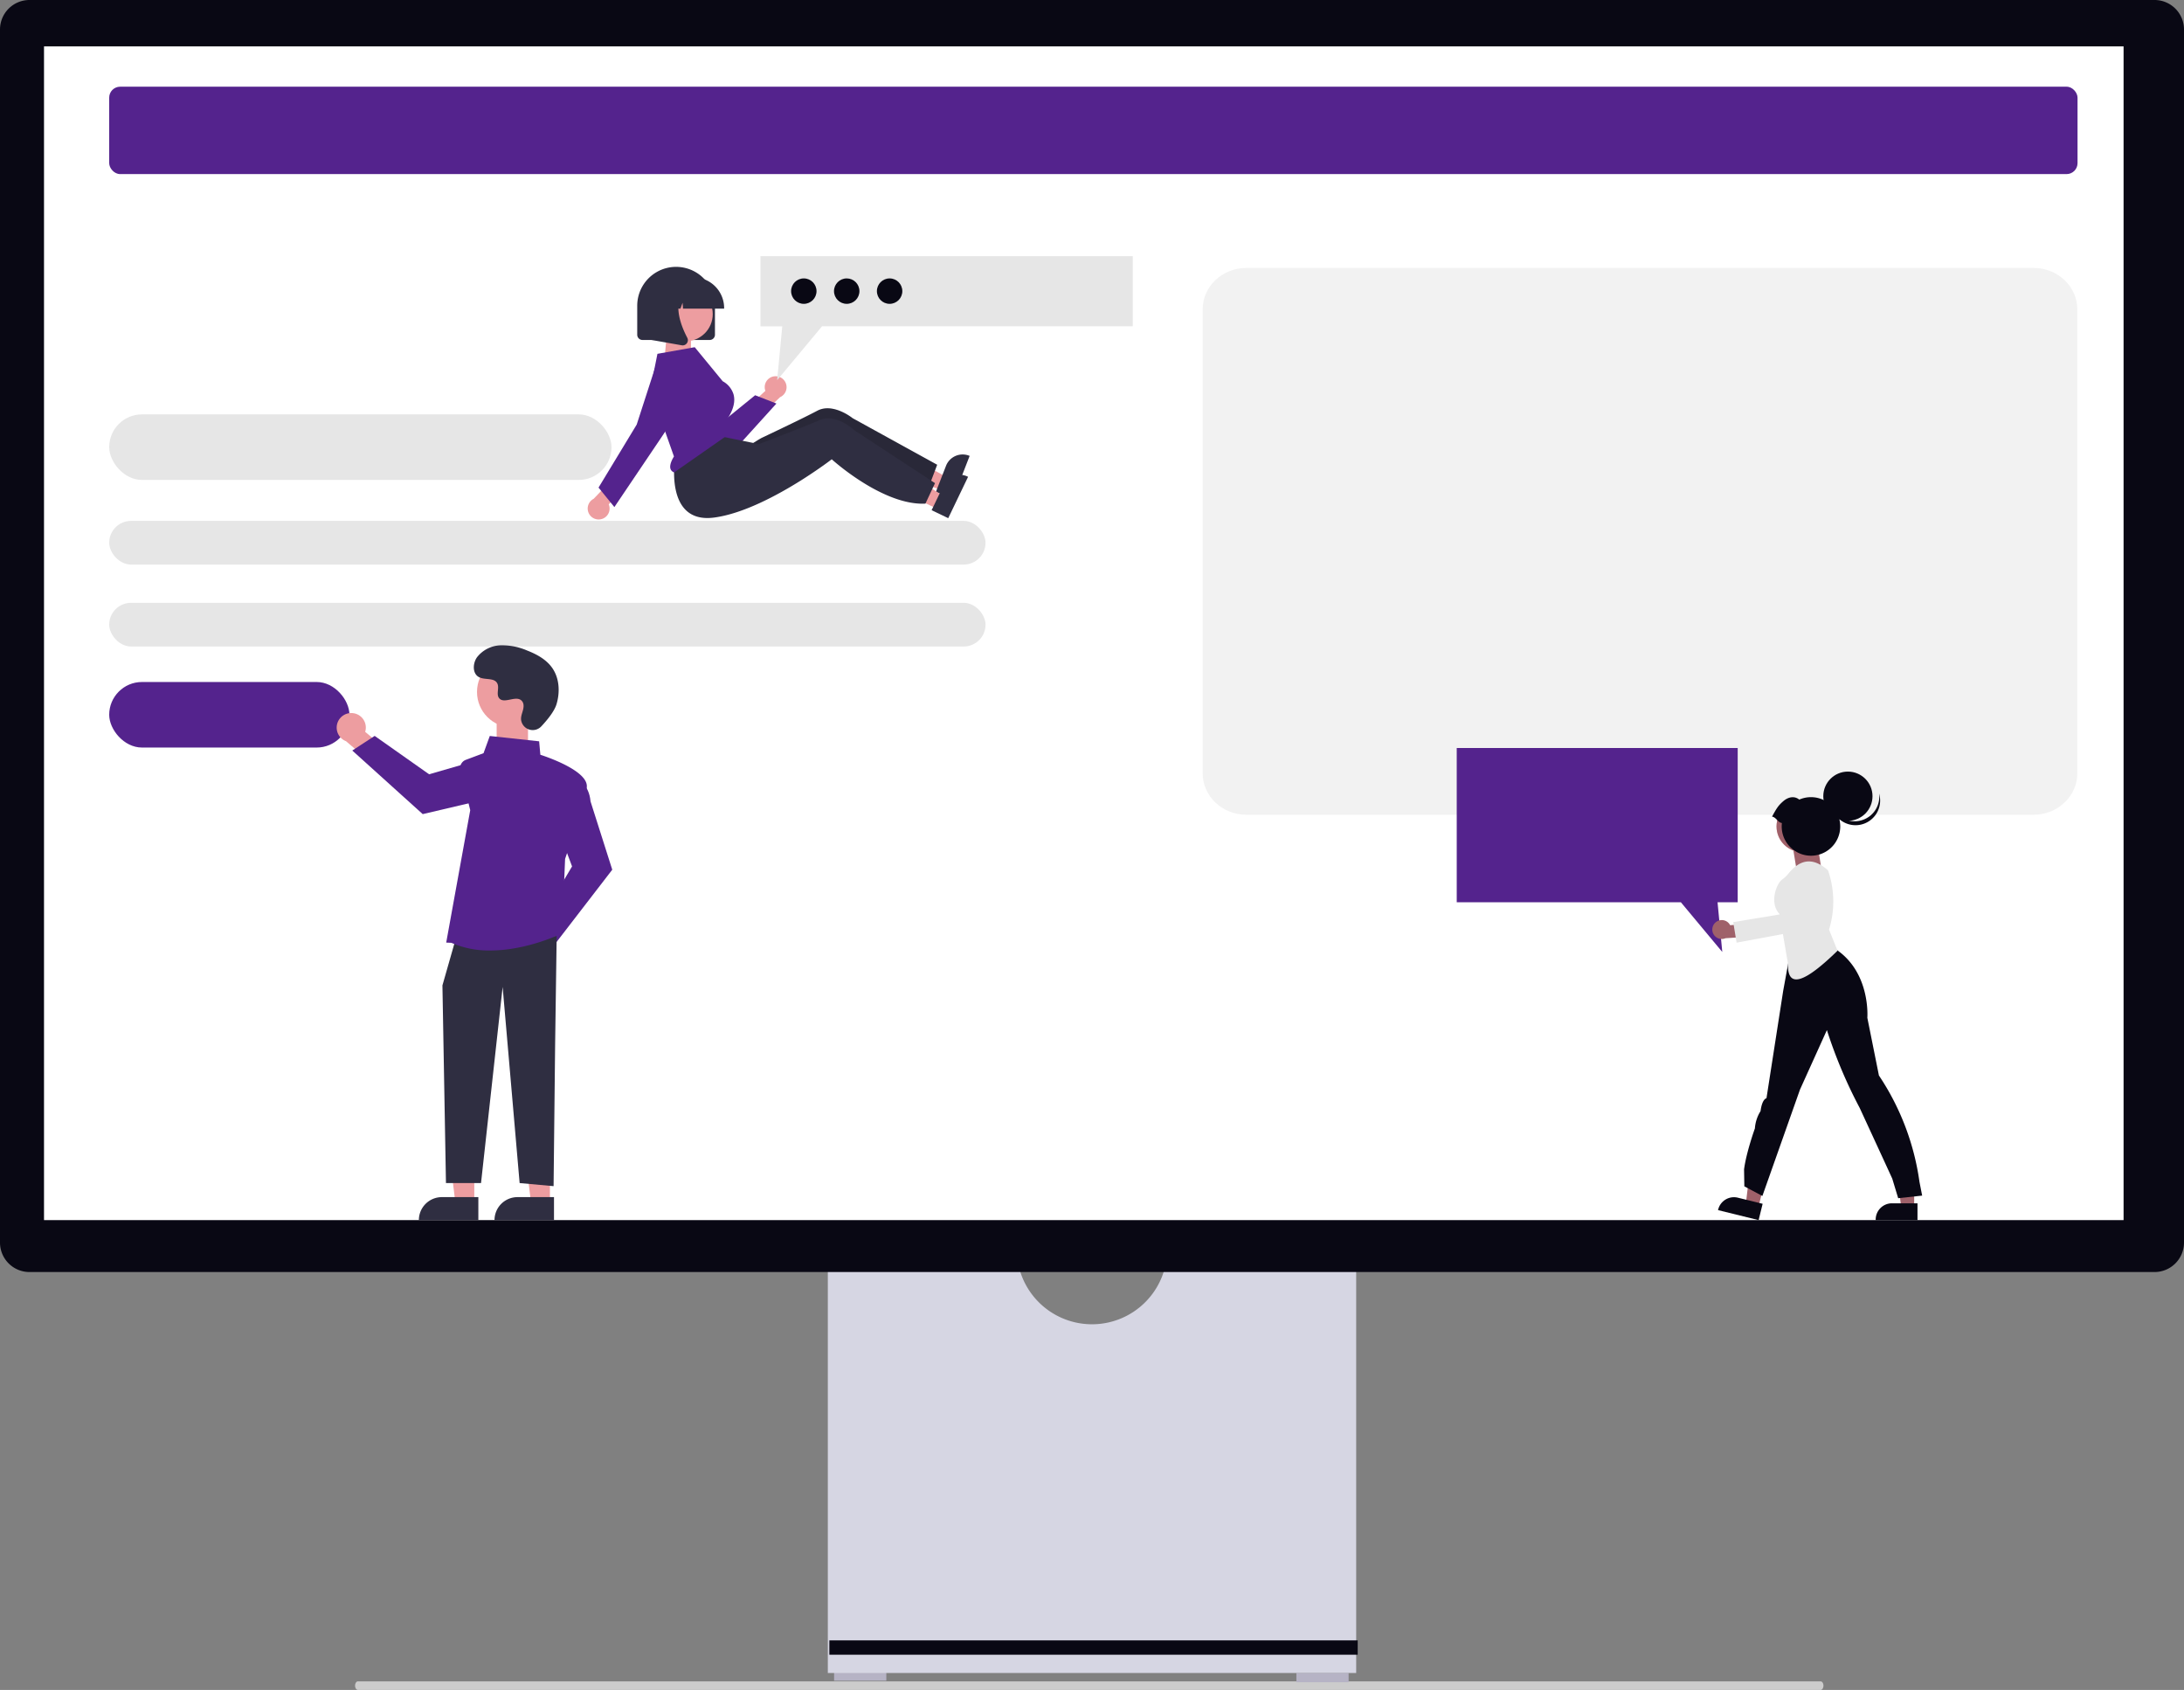 <svg xmlns="http://www.w3.org/2000/svg" xmlns:xlink="http://www.w3.org/1999/xlink" width="800" height="618.862" viewBox="0 0 800 618.862" role="img"><rect x="0" y="0" width="800" height="618.862" fill="#808080" stroke="none"/><g transform="translate(-560 -231)"><path d="M15.18,488.765c0,.873.479,1.575,1.074,1.575H552c.6,0,1.074-.7,1.074-1.575S552.6,487.19,552,487.19H16.254C15.659,487.191,15.18,487.892,15.18,488.765Z" transform="translate(674.868 359.522)" fill="#ccc"></path><rect width="19.128" height="3.375" transform="translate(865.532 843.095)" fill="#b6b3c5"></rect><rect width="19.128" height="3.375" transform="translate(1034.87 843.659)" fill="#b6b3c5"></rect><path d="M353.105,370.945a27.562,27.562,0,0,1-54.387,0H229.146V521.719H422.68V370.945Z" transform="translate(634.088 321.937)" fill="#d6d6e3"></path><rect width="193.53" height="5.248" transform="translate(863.798 831.711)" fill="#090814"></rect><path d="M789.211,487.734H10.789A10.8,10.8,0,0,1,0,476.945V32.7a10.8,10.8,0,0,1,10.789-10.79H789.211A10.8,10.8,0,0,1,800,32.7V476.945a10.8,10.8,0,0,1-10.789,10.789Z" transform="translate(560 209.089)" fill="#090814"></path><rect width="761.745" height="429.818" transform="translate(576.123 247.988)" fill="#fff"></rect><rect width="721" height="32" rx="4" transform="translate(600 262.75)" fill="#54238D"></rect><rect width="184" height="24" rx="12" transform="translate(600 382.75)" fill="#e6e6e6"></rect><rect width="321" height="16" rx="8" transform="translate(600 421.75)" fill="#e6e6e6"></rect><rect width="321" height="16" rx="8" transform="translate(600 451.75)" fill="#e6e6e6"></rect><path d="M16.019,0H304.369c8.847,0,16.019,6.8,16.019,15.184V185.058c0,8.386-7.172,15.184-16.019,15.184H16.019C7.172,200.243,0,193.444,0,185.058V15.184C0,6.8,7.172,0,16.019,0Z" transform="translate(1000.534 329.119)" fill="#f2f2f2"></path><rect width="88" height="24" rx="12" transform="translate(600 480.75)" fill="#54238D"></rect><g transform="translate(1093.603 504.931)"><path d="M229.7,79.2v56.48h82.1l15.168,18.2-1.732-18.2h7.38V79.2Z" transform="translate(-229.699 -79.203)" fill="#54238D"></path><g transform="translate(93.618 8.628)"><path d="M11.289,1.683,1.83,0,3.979,13.018,13,12.181Z" transform="translate(26.924 23.182)" fill="#9f616a"></path><path d="M101.668,410.763H96.919l-2.26-18.318h7.009Z" transform="translate(-27.723 -251.121)" fill="#9f616a"></path><path d="M250.943,656.538H241.59a5.961,5.961,0,0,0-5.96,5.96v.194h15.314Z" transform="translate(-175.788 -498.446)" fill="#090814"></path><path d="M209.319,409.191l-4.612-1.135,2.183-18.327L213.7,391.4Z" transform="translate(-192.432 -249.705)" fill="#9f616a"></path><path d="M370.462,654.287l-9.082-2.235h0a5.961,5.961,0,0,0-7.212,4.363l-.046.188,14.87,3.66Z" transform="translate(-352.028 -496.017)" fill="#090814"></path><path d="M297.294,550.086l-.987-5.048A93.107,93.107,0,0,0,281.458,506.1l-4.242-21.13s1.26-15.994-10.9-24.651l-3.749-2.583-13.144.753-3.036,16.62-6.117,39.325s-1.579.148-2.17,4.7a13.677,13.677,0,0,0-2.072,6.339s-3.13,8.636-3.969,14.994l.1,6.222,6.61,3.522,13.777-38.962,9.854-21.782a174.639,174.639,0,0,0,12.007,28.494s9.95,21.536,11.938,25.911l2.17,7.161Z" transform="translate(-220.429 -394.811)" fill="#090814"></path><ellipse cx="9.395" cy="9.395" rx="9.395" ry="9.395" transform="translate(23.523 10.69)" fill="#ffb7b7"></ellipse><ellipse cx="9.395" cy="9.395" rx="9.395" ry="9.395" transform="translate(23.523 10.69)" fill="#9f616a"></ellipse><path d="M320,427.72l-3.1-7.747a34.843,34.843,0,0,0-.383-21.725h0l-.593-.489c-5.169-4.257-9.706-3.482-13.917,1.725h0a11.64,11.64,0,0,1-2.356,2.221c-1.857,1.3-4.8,8.381-.913,12.53l3.112,18.152C301.525,442.409,308.8,438.635,320,427.72Z" transform="translate(-274.145 -362.115)" fill="#e6e6e6"></path><path d="M360.805,440.57a3.44,3.44,0,0,1,5.14,1.183l7.836-.61,1.532,4.672-11.079.706a3.458,3.458,0,0,1-3.43-5.951Z" transform="translate(-359.415 -385.501)" fill="#9f616a"></path><path d="M312.817,431.794l22.33-4.169,7.263-12.177a5.186,5.186,0,0,0-9.757-3.519l-3.406,9.42-17.66,2.923Z" transform="translate(-303.925 -369.147)" fill="#e6e6e6"></path><ellipse cx="9.013" cy="9.013" rx="9.013" ry="9.013" transform="translate(40.651)" fill="#090814"></ellipse><path d="M278.123,351.533A9.014,9.014,0,0,1,264.2,346.8a9.014,9.014,0,1,0,17.582-3.7A9.01,9.01,0,0,1,278.123,351.533Z" transform="translate(-220.685 -335.056)" fill="#090814"></path><path d="M294.987,352.995c1.573-2.817,2.176-3.994,4.2-5.707,1.794-1.515,4-1.96,5.781-.524a10.722,10.722,0,1,1-6.359,8.579C297.066,355.126,296.534,353.212,294.987,352.995Z" transform="translate(-273.119 -336.508)" fill="#090814"></path></g></g><g transform="translate(775.273 324.806)"><path d="M-.687,0H8.044V10.511H-1.643Z" transform="translate(29.78 27.177)" fill="#ed9da0"></path><path d="M547.217,413.126l1.888-4.855-17.829-9.591-2.786,7.166Z" transform="translate(-417.625 -327.393)" fill="#ed9da0"></path><path d="M712.8,630.483a6.535,6.535,0,0,0-8.462,3.725l-1.273,3.273-1.963,5.052-.48,1.239,6.291,2.447,6.085-15.657Z" transform="translate(-573.091 -557.417)" fill="#2f2e41"></path><path d="M652.648,621.662l-.821,2.177-2.049,5.434-.049.136c-5.22.671-10.942-.644-16.235-2.687a65.982,65.982,0,0,1-6.214-2.773c-2.993-1.512-5.673-3.109-7.811-4.474-3.219-2.066-5.209-3.617-5.209-3.617s-.526.475-1.477,1.29c-1.275,1.091-3.313,2.8-5.895,4.8q-1.477,1.156-3.172,2.418c-8.329,6.178-19.017-10.307-19.017-10.307s3.006-1.914,3.791-2.285c2.529-1.2,8.469-4.019,13.595-6.528,2.64-1.294,5.061-2.508,6.687-3.371,5.756-3.064,12.91,2.734,12.91,2.734Z" transform="translate(-524.641 -545.274)" fill="#2f2e41"></path><path d="M652.648,621.662l-.821,2.177-2.049,5.434-.049.136c-5.22.671-10.942-.644-16.235-2.687a65.982,65.982,0,0,1-6.214-2.773c-2.993-1.512-5.673-3.109-7.811-4.474-3.219-2.066-5.209-3.617-5.209-3.617s-.526.475-1.477,1.29c-1.275,1.091-3.313,2.8-5.895,4.8q-1.477,1.156-3.172,2.418c-8.329,6.178-19.017-10.307-19.017-10.307s3.006-1.914,3.791-2.285c2.529-1.2,8.469-4.019,13.595-6.528,2.64-1.294,5.061-2.508,6.687-3.371,5.756-3.064,12.91,2.734,12.91,2.734Z" transform="translate(-524.641 -545.274)" opacity="0.14"></path><path d="M539.243,538.773H514.6a1.914,1.914,0,0,1-1.912-1.912V526.238a14.234,14.234,0,0,1,28.469,0v10.623A1.914,1.914,0,0,1,539.243,538.773Z" transform="translate(-494.543 -508.084)" fill="#2f2e41"></path><path d="M591.575,580.873a3.984,3.984,0,0,0-3.053,5.292l-6.7,6.164,2.752,4.986,9.341-8.837a4.006,4.006,0,0,0-2.339-7.6Z" transform="translate(-523.438 -536.841)" fill="#ed9da0"></path><path d="M548.9,603.843q-.454,0-.91-.039a10.708,10.708,0,0,1-8.625-5.76l-10.736-20.664a5.929,5.929,0,0,1,10.253-5.934l9.9,22.224,13.478-10.951,7.8,3.038-13.179,14.549A10.829,10.829,0,0,1,548.9,603.843Z" transform="translate(-500.927 -531.787)" fill="#54238D"></path><path d="M545.07,424.01l2.255-4.7-17.039-10.933-3.328,6.931Z" transform="translate(-416.986 -331.448)" fill="#ed9da0"></path><path d="M711.121,643.472a6.535,6.535,0,0,0-8.723,3.064l-1.521,3.166-2.345,4.886-.574,1.2,6.085,2.923,7.27-15.144Z" transform="translate(-571.979 -562.762)" fill="#2f2e41"></path><path d="M631.456,631.042l-.986,2.107-2.46,5.26-.06.132c-5.256.268-10.86-1.483-15.981-3.926a66.01,66.01,0,0,1-5.983-3.242c-2.868-1.738-5.418-3.535-7.444-5.061-3.051-2.307-4.916-4.007-4.916-4.007s-.561.433-1.572,1.173c-1.355.99-3.518,2.532-6.246,4.334q-1.562,1.039-3.348,2.167c-8.779,5.52-21.262,12.242-31.881,13.661-18.649,2.494-14.26-22.393-14.26-22.393l14.842-7.708,6.3,1.279,7.015,1.419,2.486.506s.472-.178,1.283-.489c2.613-1,8.753-3.357,14.056-5.464,2.732-1.088,5.239-2.112,6.926-2.847,5.974-2.613,12.662,3.718,12.662,3.718Z" transform="translate(-504.233 -547.919)" fill="#2f2e41"></path><path d="M486.442,658.7a3.984,3.984,0,0,0,2.776-5.443l6.374-6.5-3.006-4.837-8.872,9.308a4.006,4.006,0,0,0,2.729,7.473Z" transform="translate(-481.515 -562.382)" fill="#ed9da0"></path><circle cx="9.937" cy="9.937" r="9.937" transform="translate(25.93 11.29)" fill="#ed9da0"></circle><path d="M520.926,578.017l8.656,24.541-.052.086c-1.2,1.99-1.6,3.6-1.138,4.643a2.023,2.023,0,0,0,1.283,1.106l20.484-14.318-.717-5.739.04-.064c1.98-3.168,2.621-6.037,1.906-8.527a8.229,8.229,0,0,0-3.907-4.712l-.071-.056-10.217-12.435-13.657,2.426Z" transform="translate(-497.987 -529.207)" fill="#54238D"></path><path d="M494.145,622.951l-5.8-7.137,13.979-23.076,6.517-20.146.2.065-.2-.065a8.093,8.093,0,1,1,14.431,6.984L511.309,597.5Z" transform="translate(-484.37 -531.066)" fill="#54238D"></path><path d="M549.687,530.047h-15.07l-.155-2.164-.773,2.164h-2.32l-.306-4.288-1.531,4.288h-4.49v-.212a11.273,11.273,0,0,1,11.26-11.26h2.125a11.273,11.273,0,0,1,11.26,11.26Z" transform="translate(-499.707 -510.83)" fill="#2f2e41"></path><path d="M533.114,546.887a1.949,1.949,0,0,1-.338-.03l-11.035-1.947V526.674h12.147l-.3.351c-4.184,4.88-1.032,12.792,1.219,17.075a1.884,1.884,0,0,1-.15,2,1.9,1.9,0,0,1-1.543.788Z" transform="translate(-498.328 -514.215)" fill="#2f2e41"></path><path d="M583.1,276.2v25.692H469.285L452.85,321.614l1.877-19.719h-8V276.2Z" transform="translate(-383.453 -276.203)" fill="#e6e6e6"></path><circle cx="4.656" cy="4.656" r="4.656" transform="translate(105.938 8.149)" fill="#090814"></circle><circle cx="4.656" cy="4.656" r="4.656" transform="translate(90.224 8.149)" fill="#090814"></circle><circle cx="4.656" cy="4.656" r="4.656" transform="translate(74.508 8.149)" fill="#090814"></circle></g><g transform="translate(683.334 467.286)"><path d="M-2.262.166,9.223,1.688v9.751l-11.485-1.3Z" transform="translate(60.854 26.547)" fill="#ed9da0"></path><path d="M938.65,451.474,951.118,430.5l-5.08-13.546,6.918-18.45.255.109c.167.072,4.1,1.826,4.681,8.108l7.951,24.987L944.625,459.24Z" transform="translate(-864.906 -349.506)" fill="#54238D"></path><path d="M821,358.017a5.3,5.3,0,0,1,4.4,6.835l9.311,7.756-3.333,6.808-12.995-11.137A5.332,5.332,0,0,1,821,358.017Z" transform="translate(-814.972 -333.139)" fill="#ed9da0"></path><path d="M832.742,372.013l19.943,14.052,13.9-4.017,17.859,8.324-.129.246c-.084.161-2.137,3.945-8.446,4.04l-25.527,5.995-25.8-23.283Z" transform="translate(-818.834 -338.809)" fill="#54238D"></path><path d="M749.071,411.423h-6.933l-3.3-26.742h10.232Z" transform="translate(-698.671 -207.341)" fill="#ed9da0"></path><path d="M730.365,426.208h13.371v8.419H721.947A8.419,8.419,0,0,1,730.365,426.208Z" transform="translate(-691.851 -224.107)" fill="#2f2e41"></path><path d="M795.544,411.423h-6.933l-3.3-26.742h10.232Z" transform="translate(-717.434 -207.341)" fill="#ed9da0"></path><path d="M776.838,426.208h13.371v8.419H768.42A8.419,8.419,0,0,1,776.838,426.208Z" transform="translate(-710.614 -224.107)" fill="#2f2e41"></path><path d="M778.271,265.827l-.565,39.586-.566,52.027L764.7,356.308l-6.221-71.82-7.917,71.82H737.717l-1.294-72.385,4.524-15.834Z" transform="translate(-697.695 -159.355)" fill="#2f2e41"></path><path d="M884.148,447.806l-1.9-.082,8.8-48.5-3.6-14.659a3.208,3.208,0,0,1,1.988-3.769l6.486-2.432,2.291-6.3,18.078,1.948.445,4.925c1.959.628,18.091,6,16.978,12.122-1.1,6.042-7.585,25.052-7.915,26.015l-1.136,27.262-.14.07c-.168.084-12.629,6.211-26.166,6.21a34.418,34.418,0,0,1-14.213-2.812Z" transform="translate(-842.136 -338.83)" fill="#54238D"></path><circle cx="13.016" cy="13.016" r="13.016" transform="translate(51.395 4.085)" fill="#ed9da0"></circle><path d="M923.937,346.027a4.3,4.3,0,0,1-7.411-2.386,4.363,4.363,0,0,1,.005-.842c.167-1.6,1.091-3.051.87-4.739a2.488,2.488,0,0,0-.455-1.163c-1.977-2.647-6.617,1.184-8.482-1.212-1.144-1.469.2-3.783-.677-5.425-1.159-2.167-4.59-1.1-6.742-2.285-2.394-1.321-2.251-4.994-.675-7.229a11.371,11.371,0,0,1,8.621-4.389,23.124,23.124,0,0,1,9.741,1.9c3.53,1.376,7.031,3.277,9.2,6.382,2.642,3.775,2.9,8.85,1.575,13.265C928.706,340.589,925.963,343.869,923.937,346.027Z" transform="translate(-848.983 -316.326)" fill="#2f2e41"></path></g></g></svg>